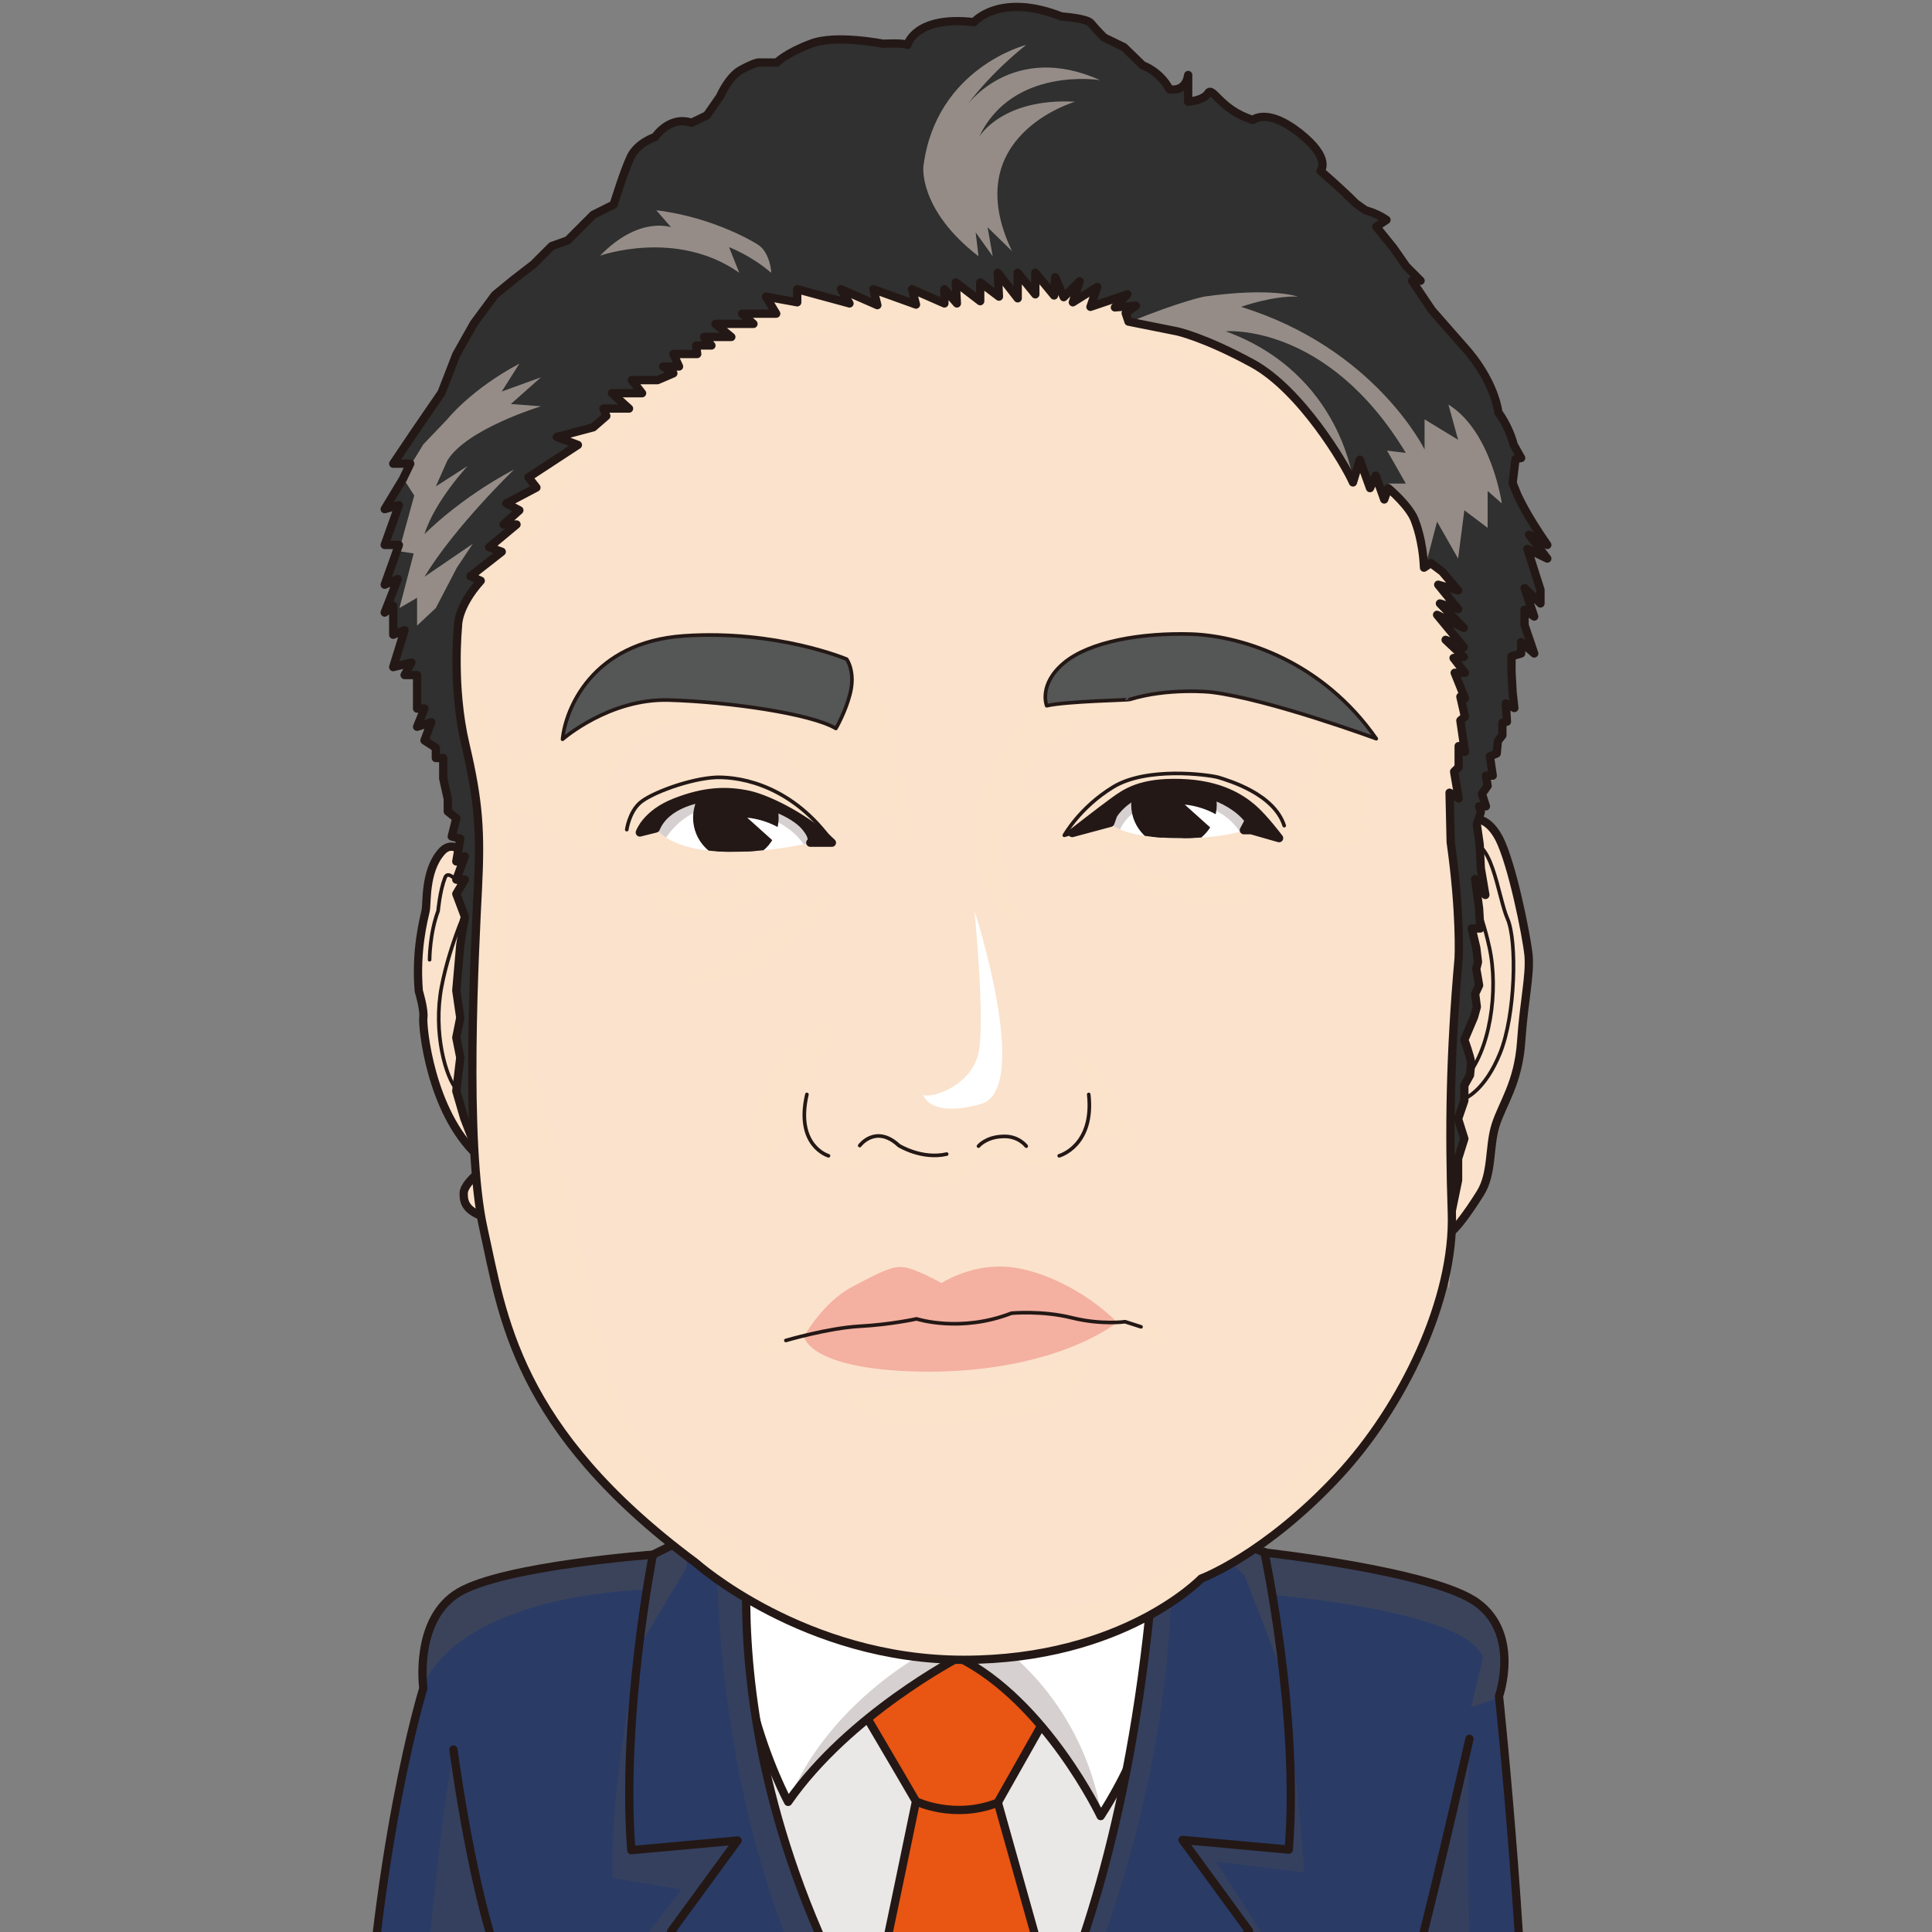<?xml version="1.0" encoding="utf-8"?>
<!-- Generator: Adobe Illustrator 23.0.6, SVG Export Plug-In . SVG Version: 6.00 Build 0)  -->
<svg version="1.1" id="レイヤー_1" xmlns="http://www.w3.org/2000/svg" xmlns:xlink="http://www.w3.org/1999/xlink" x="0px"
	 y="0px" viewBox="0 0 340 340" style="enable-background:new 0 0 340 340;" xml:space="preserve">
<rect x="0" y="0" width="340" height="340" fill="#808080" stroke="none"/>
<style type="text/css">
	.st0{clip-path:url(#SVGID_2_);}
	.st1{fill:#FFFFFF;}
	.st2{opacity:0.2;fill:#998A8A;}
	.st3{fill:#E95513;}
	.st4{fill:none;stroke:#231815;stroke-width:1.456;stroke-linecap:round;stroke-linejoin:round;stroke-miterlimit:10;}
	.st5{opacity:0.4;fill:#998A8A;}
	.st6{fill:#FBE2CC;}
	.st7{opacity:0.4;fill:#FBE2CC;}
	.st8{fill:#2A3B66;}
	.st9{opacity:0.45;fill:#504F4F;}
	.st10{opacity:0.3;fill:#504F4F;}
	.st11{fill:none;stroke:#231815;stroke-width:0.637;stroke-linecap:round;stroke-linejoin:round;stroke-miterlimit:10;}
	.st12{fill:#2F302F;}
	.st13{fill:#958C87;}
	.st14{opacity:0.33;fill:#FBE2CC;}
	.st15{fill:#F4B0A1;}
	.st16{opacity:0.4;clip-path:url(#SVGID_4_);fill:#998A8A;}
	
		.st17{clip-path:url(#SVGID_4_);fill:#231815;stroke:#231815;stroke-width:1.456;stroke-linecap:round;stroke-linejoin:round;stroke-miterlimit:10;}
	.st18{clip-path:url(#SVGID_4_);fill:#FFFFFF;}
	.st19{opacity:0.4;clip-path:url(#SVGID_6_);fill:#998A8A;}
	
		.st20{clip-path:url(#SVGID_6_);fill:#231815;stroke:#231815;stroke-width:1.456;stroke-linecap:round;stroke-linejoin:round;stroke-miterlimit:10;}
	.st21{clip-path:url(#SVGID_6_);fill:#FFFFFF;}
	.st22{fill:#231815;stroke:#231815;stroke-width:1.456;stroke-linecap:round;stroke-linejoin:round;stroke-miterlimit:10;}
	.st23{fill:#555656;stroke:#231815;stroke-width:0.637;stroke-linecap:round;stroke-linejoin:round;stroke-miterlimit:10;}
</style>
<g>
	<g>
		<defs>
			<rect id="SVGID_1_" x="47.4" y="257.5" width="241.5" height="83.5"/>
		</defs>
		<clipPath id="SVGID_2_">
			<use xlink:href="#SVGID_1_"  style="overflow:visible;"/>
		</clipPath>
		<g class="st0">
			<path class="st1" d="M132.6,264.8h71.3l15.1,20.8c0,0-19,83.6-50.4,99.7c0,0-29.5-31.7-44-74.4c-0.6-1.9-1.4-32.9-1.4-32.9
				L132.6,264.8z"/>
			<path class="st2" d="M132.6,264.8h71.3l15.1,20.8c0,0-19,83.6-50.4,99.7c0,0-29.5-31.7-44-74.4c-0.6-1.9-1.4-32.9-1.4-32.9
				L132.6,264.8z"/>
			<g>
				<path class="st3" d="M150.1,298.1c0,0,8.1,13.7,11.1,18.9c0,0-4.8,23.3-9.7,46.3l17,22.1l19.7-23.3l-12.6-44.9l10.8-19.1
					c0,0-2.1-6.5-17.9-6.5S150.1,298.1,150.1,298.1z"/>
				<path class="st4" d="M150.1,298.1c0,0,8.1,13.7,11.1,18.9c0,0-4.8,23.3-9.7,46.3l17,22.1l19.7-23.3l-12.6-44.9l10.8-19.1
					c0,0-2.1-6.5-17.9-6.5S150.1,298.1,150.1,298.1z"/>
				<path class="st4" d="M161.2,317c0,0,6.7,3.3,14.5,0.2"/>
			</g>
			<g>
				<g>
					<path class="st1" d="M168.7,291.7c0,0-19.3,10-30,25.4c0,0-14.7-26.9-6.1-52.3h71.3c0,0,7.8,26.9-10.2,54.8
						C193.7,319.6,184.1,299.4,168.7,291.7z"/>
					<path class="st5" d="M179.2,292.2c0,0,13.3-7.1,25.7-22.2c-0.5-3.3-1-5.2-1-5.2h-71.3c-0.5,1.4-0.9,2.9-1.2,4.3
						c6.4,7.5,16.2,16.4,29.9,22.6c0,0-16,8.9-22.6,25.4c10.7-15.4,30-25.4,30-25.4c15.4,7.7,25.1,27.9,25.1,27.9
						S192.4,304.4,179.2,292.2z"/>
					<path class="st4" d="M168.7,291.7c0,0-19.3,10-30,25.4c0,0-14.7-26.9-6.1-52.3h71.3c0,0,7.8,26.9-10.2,54.8
						C193.7,319.6,184.1,299.4,168.7,291.7z"/>
				</g>
				<g>
					<path class="st6" d="M168.7,291.7c0,0-22.5-9.2-36.1-26.9h71.3C203.9,264.8,194.1,282.5,168.7,291.7z"/>
					<path class="st7" d="M168.7,291.7c0,0-22.5-9.2-36.1-26.9h71.3C203.9,264.8,194.1,282.5,168.7,291.7z"/>
					<path class="st4" d="M168.7,291.7c0,0-22.5-9.2-36.1-26.9h71.3C203.9,264.8,194.1,282.5,168.7,291.7z"/>
				</g>
			</g>
			<path class="st8" d="M269,386.3c0-39-5.2-87.8-5.2-87.8s3.8-10.8-3.8-16.4c-7.5-5.6-37.6-8.9-37.6-8.9l-18.6-8.3
				C199,353.7,169,381.6,169,381.6c-48.3-61.5-36.4-116.8-36.4-116.8l-17.7,8.8c0,0-26.1,1.9-34.1,6.6s-6.3,16.9-6.3,16.9
				s-8.9,28.5-10.8,76.1v13.2H269z"/>
			<path class="st9" d="M219,277.2l6.9,17.8l-2-14.3c0,0,34.1,2.6,37.1,11l-2.1,8.7l4.9-1.6c0-0.2,0-0.3,0-0.3s3.8-10.8-3.8-16.4
				c-7.5-5.6-37.6-8.9-37.6-8.9l-15.1-6.8l0,0L219,277.2z"/>
			<path class="st9" d="M113.8,279.7l-1.4,10.2l8.1-13.5l2.3-6.8l-8,4c0,0-26.1,1.9-34.1,6.6s-6.3,16.9-6.3,16.9
				S78,281.7,113.8,279.7z"/>
			<path class="st10" d="M258.6,339.6c-0.6-14.6,0-33.7,0-33.7s-6.6,31.3-9.1,38.2l-1.8,19.7c0,0-21.9,3.2-37.1,4.9l-16.8,0.2
				c0,0,19.9-14.2,29.4-26.9l-9.2-14.4l15.5,1.9c0,0-1.1-17.5-3.1-27.5c0,0,0.8,18.1,0.2,23.6l-18.7-1.7l11.7,16
				c0,0-25.2,26.5-41.9,36.8c0,0,31.2-48.6,28.4-110.8l-2.3-1C199,353.7,169,381.6,169,381.6c-48.3-61.5-36.4-116.8-36.4-116.8
				l-6.5,3.2c-0.3,13.9,0.7,69.7,31.9,107.2c0,0-18-12-39.8-35.5l11.7-16l-18.7,1.7c0,0-0.7-22.4,1.3-35.7c0,0-5.2,23.8-4.7,40.8
				l12.1,2l-7.8,10.3c0,0,19.1,20.8,28.7,26.6c0,0-22.9,8.7-50.7-9.2L87,342.6c0,0-5.2-18.3-7.2-34.8c0,0-8.5,51-4.3,78.4h183.2
				C258.9,375.6,259.1,350.9,258.6,339.6z"/>
			<path class="st4" d="M269,386.3c0-39-5.2-87.8-5.2-87.8s3.8-10.8-3.8-16.4c-7.5-5.6-37.6-8.9-37.6-8.9l-18.6-8.3
				C199,353.7,169,381.6,169,381.6c-48.3-61.5-36.4-116.8-36.4-116.8l-17.7,8.8c0,0-26.1,1.9-34.1,6.6s-6.3,16.9-6.3,16.9
				s-8.9,28.5-10.8,76.1v13.2H269z"/>
			<path class="st4" d="M114.9,273.6c0,0-5.6,28.3-3.8,52l18.7-1.7l-11.7,16c0,0,25,29.1,50.8,41.8"/>
			<path class="st4" d="M222.5,273.1c0,0,6.2,28.8,4.3,52.4l-18.7-1.7l11.7,16c0,0-25,29.1-50.8,41.8"/>
			<path class="st4" d="M79.8,307.9c0,0,2.8,21.3,7.2,34.8l6.9,43.7"/>
			<path class="st4" d="M258.6,306c0,0-5,22.2-9.1,38.2l-3.8,42.1"/>
			<polygon class="st4" points="215.6,344.4 242.7,344.4 242.7,351.4 208.8,351.4 			"/>
		</g>
	</g>
	<g>
		<path class="st6" d="M258.6,144.3c0,0,2.8-1.3,5.2,3.2c2.3,4.5,4.8,16.9,5.2,20.6c0.3,3.7-0.8,7.9-1.3,15.2s-3.3,10.9-4.5,14.7
			c-1.2,3.8-0.5,8.5-2.7,12c-2.2,3.5-5,7.5-6.4,7.5s-1-48.5-1-48.5L258.6,144.3z"/>
		<path class="st7" d="M259,147.5c0,0,2.5,1.4,3.3,4.7c0.9,3.2,2.3,7.7,3,9.3c0.7,1.6,1,6.1,1,6.1l-0.2,5.1c0,0-1.2-8.5-3.5-13
			c-2.3-4.6-3.7-5.1-3.7-5.1s3.2,11,3.3,13.5s1.4,12.9-3.3,19.4l-2.3,2.6L259,147.5z"/>
		<path class="st11" d="M257.8,193.3c0,0,3.5-1.3,6.2-8s3-19.7,1.3-23.6c-1.7-3.8-2.8-15.5-7.5-12.9l1.2,9.4c0,0,1.4,0.9,3.1,8.5
			c1.7,7.6,0.1,18.4-4.3,23.1"/>
		<path class="st4" d="M258.6,144.3c0,0,2.8-1.3,5.2,3.2c2.3,4.5,4.8,16.9,5.2,20.6c0.3,3.7-0.8,7.9-1.3,15.2s-3.3,10.9-4.5,14.7
			c-1.2,3.8-0.5,8.5-2.7,12c-2.2,3.5-5,7.5-6.4,7.5s-1-48.5-1-48.5L258.6,144.3z"/>
		<path class="st6" d="M84.2,153.8c0,0-3.5-7.3-6.5-3.9c-3,3.4-2.5,9-2.8,10.4s-1.8,6.9-1.2,14.1c0,0,1,3.3,0.8,4.7
			s1.2,16.5,9.6,24.3v3.1c0,0-2.5,2-2.5,3.5c0,1.5,0.2,3.3,4.7,4.5C90.9,215.7,84.2,153.8,84.2,153.8z"/>
		<path class="st7" d="M82.7,158.3c0,0-2.5-4.5-4.3-4.4c0,0-1.3,3.6-1.3,5.9c0,0-1.4,4.7-1.5,7.9c-0.1,3.3,2.3-0.8,2.3-0.8l1.7-3.6
			c0,0-0.7-5.2,1.2-5.1l0.5,3.3c0,0-4,8.1-4.8,13.1s0.2,11.8,1.4,14.8c1.3,3,3.3,5.7,3.3,5.7l-1.3-3.7c0,0-3.1-4.5-2.8-14.1
			c0.4-9.7,5.6-16.5,5.6-16.5V158.3z"/>
		<path class="st4" d="M84.2,153.8c0,0-3.5-7.3-6.5-3.9c-3,3.4-2.5,9-2.8,10.4s-1.8,6.9-1.2,14.1c0,0,1,3.3,0.8,4.7
			s1.2,16.5,9.6,24.3v3.1c0,0-2.5,2-2.5,3.5c0,1.5,0.2,3.3,4.7,4.5C90.9,215.7,84.2,153.8,84.2,153.8z"/>
		<path class="st11" d="M75.6,168.9c0,0,0-4.6,1.5-8.6c0,0,0.3-3.5,1.2-5.8c0.8-2.3,4.5,3.8,4.5,3.8s-3.6,7.5-5.1,15.4
			c-1.5,7.9,0.7,16,2.8,18.2"/>
		<path class="st12" d="M83.4,201.2l-1.7-4.4l-1.4-4.8l0.7-5.9l-0.7-3.5l0.7-3.5l-0.7-4.8l0.7-8l0.8-5l-1.5-4l1.5-2.5h-1.5l1.5-4.1
			l-1.5,0.9l0.7-4l-1.5-0.4l0.8-3.2l-1.5-1.2v-2.2l-0.8-3.6v-3.6h-1.3v-1.8l-2-1.3l1.2-3.2l-2.5,0.8l1.3-3.2h-1.3v-2.7v-3.2h-2.2
			l1.2-2.2l-3.2,0.8l2-6.5l-2,0.8v-5.1l-1.5,1.2l2.3-5.9l-2.3,1l2.5-7h-2.5l2.5-7l-2.5,0.7l3.2-5.3l1.3-2.7h-3l3.7-5.5l4.8-7
			l2.6-6.7l3.1-5.5l3.7-5l3.3-2.7l3.5-2.7l3.2-3.2l2.8-1l4.5-4.5L108,36c0,0,1.8-5.9,3-8.4s4.3-3.5,4.3-3.5s2.5-3.8,6.4-2.5l2.7-1.3
			l2.3-3.3c0,0,1.5-3.5,3.7-4.7c2.2-1.2,3-1.3,3-1.3h3.3c0,0,1.7-1.7,6-3.3c4.3-1.7,12.7,0,12.7,0s3.5-0.2,4.3,0.2
			c0,0,1.3-5.2,11.7-4c0,0,4.5-5.3,15.4-1c0,0,4.5,0.3,5.2,1.2s2.3,2.5,2.3,2.5l3.5,1.7l3.3,3.2c0,0,3,1,4.7,4.2
			c0,0,2.8,0.7,3.3-2.5v2.5v2.2c0,0,2.7-0.2,3.5-1.5c0.8-1.3,2.2,3,7.9,4.7c0,0,2.5-2.2,8.2,2.3c5.7,4.5,3.7,6.7,3.7,6.7
			s3.2,2.7,6.2,5.7l1.7,1.2c0,0,2,0.5,3.7,1.7l-1.8,1.2l3,3.7l2.3,3.3l2.5,2.5h-1.5l3.5,5.2l5.7,6.5c0,0,5,5.2,6,11.5
			c0,0,1.8,2.3,2.7,5.7l1.3,2.3l-1,0.2l-0.5,4.2L267,87c0,0,1.5,3.5,5.3,8.9l-3.2-1.8l3.2,4.2l-3.5-1.7l2.3,7.2v2.4l-2.8-2.7l1.7,5
			l-1.7-1.2v2.7l1.7,5l-2.3-2v2l-1.7,0.5v2.7l0.2,3.7l0.3,2.7l-1.5-0.8l0.2,3.2l-0.8,0.2v2.2l-0.8,1l-0.2,2.2l-1.2,0.5l0.5,3.4h-1.2
			l0.3,1.8l-1,1.4l0.7,2.2h-1.2l0.3,1l-0.7,2.2l0.5,3.5l0.2,4.2l0.8,4.7l-1.8-2.8l0.7,5.2l0.2,3.5H259l0.8,3.4l0.3,2.5l-0.3,1.2
			l0.5,2.9l-0.7,1.5l0.3,2.3l-0.5,1.8l-1.7,4c0,0,1,2.7,1.2,4l-0.2,2.2l-1,1.8v2.7l-1.1,3.2l1.1,3.5l-1.1,3.5v3.8l-1.3,6.3
			L83.4,201.2z"/>
		<path class="st13" d="M78.7,73.8c0,0,4.2-5.3,12.7-9.8l-3.1,4.9l6.9-2.5l-5.3,4.7l5.3,0.4c0,0-13.2,4-16.5,9.6l-2,4.5l5.6-3.6
			c0,0-5.8,6.2-7.6,12c0,0,6-6.2,15.8-11.4c0,0-10.4,10-15.8,18.9l8.5-5.8l-2.8,4.2l-3.7,7.1l-3.3,3.1v-4.9l-3.1,1.8l2.5-9.6
			L70.2,97l2.7-9.8l-2-3.1l3.6-5.9L78.7,73.8z"/>
		<path class="st13" d="M238.2,85c0,0-2-19.2-22.5-26.7c0,0,17.8-1.6,31.7,21.4l-3.3-0.4l3.3,5.8h-3.1l3.1,7.6l3.3,7.5l2.2-8.4
			l3.7,6.5l1.1-8.5l4.1,3.1v-6.5l2.5,2.2c0,0-1.8-12.7-9.4-17.4l1.7,6.2l-5.9-3.6v5.3c0,0-8.7-17.8-32.3-25.1c0,0,5.6-2,10-1.8
			c0,0-4.6-1.7-16.5,0c0,0-4.1,0.8-13.2,4.5L238.2,85z"/>
		<path class="st13" d="M172.2,45.1c-10.6-8.2-9.7-15.8-9.7-15.8c2.2-17.4,18.1-21.4,18.1-21.4s-5.9,4.5-10.5,10.7
			c0,0,8.1-11.4,23.5-4.5c0,0-15.4-2.5-21.3,10c0,0,4-6.9,16.9-6.2c0,0-20.8,6-11.1,26.3l-4.3-4.2l0.9,5.1l-3-4.2L172.2,45.1z"/>
		<path class="st4" d="M83.4,201.2l-1.7-4.4l-1.4-4.8l0.7-5.9l-0.7-3.5l0.7-3.5l-0.7-4.8l0.7-8l0.8-5l-1.5-4l1.5-2.5h-1.5l1.5-4.1
			l-1.5,0.9l0.7-4l-1.5-0.4l0.8-3.2l-1.5-1.2v-2.2l-0.8-3.6v-3.6h-1.3v-1.8l-2-1.3l1.2-3.2l-2.5,0.8l1.3-3.2h-1.3v-2.7v-3.2h-2.2
			l1.2-2.2l-3.2,0.8l2-6.5l-2,0.8v-5.1l-1.5,1.2l2.3-5.9l-2.3,1l2.5-7h-2.5l2.5-7l-2.5,0.7l3.2-5.3l1.3-2.7h-3l3.7-5.5l4.8-7
			l2.6-6.7l3.1-5.5l3.7-5l3.3-2.7l3.5-2.7l3.2-3.2l2.8-1l4.5-4.5L108,36c0,0,1.8-5.9,3-8.4s4.3-3.5,4.3-3.5s2.5-3.8,6.4-2.5l2.7-1.3
			l2.3-3.3c0,0,1.5-3.5,3.7-4.7c2.2-1.2,3-1.3,3-1.3h3.3c0,0,1.7-1.7,6-3.3c4.3-1.7,12.7,0,12.7,0s3.5-0.2,4.3,0.2
			c0,0,1.3-5.2,11.7-4c0,0,4.5-5.3,15.4-1c0,0,4.5,0.3,5.2,1.2s2.3,2.5,2.3,2.5l3.5,1.7l3.3,3.2c0,0,3,1,4.7,4.2
			c0,0,2.8,0.7,3.3-2.5v2.5v2.2c0,0,2.7-0.2,3.5-1.5c0.8-1.3,2.2,3,7.9,4.7c0,0,2.5-2.2,8.2,2.3c5.7,4.5,3.7,6.7,3.7,6.7
			s3.2,2.7,6.2,5.7l1.7,1.2c0,0,2,0.5,3.7,1.7l-1.8,1.2l3,3.7l2.3,3.3l2.5,2.5h-1.5l3.5,5.2l5.7,6.5c0,0,5,5.2,6,11.5
			c0,0,1.8,2.3,2.7,5.7l1.3,2.3l-1,0.2l-0.5,4.2L267,87c0,0,1.5,3.5,5.3,8.9l-3.2-1.8l3.2,4.2l-3.5-1.7l2.3,7.2v2.4l-2.8-2.7l1.7,5
			l-1.7-1.2v2.7l1.7,5l-2.3-2v2l-1.7,0.5v2.7l0.2,3.7l0.3,2.7l-1.5-0.8l0.2,3.2l-0.8,0.2v2.2l-0.8,1l-0.2,2.2l-1.2,0.5l0.5,3.4h-1.2
			l0.3,1.8l-1,1.4l0.7,2.2h-1.2l0.3,1l-0.7,2.2l0.5,3.5l0.2,4.2l0.8,4.7l-1.8-2.8l0.7,5.2l0.2,3.5H259l0.8,3.4l0.3,2.5l-0.3,1.2
			l0.5,2.9l-0.7,1.5l0.3,2.3l-0.5,1.8l-1.7,4c0,0,1,2.7,1.2,4l-0.2,2.2l-1,1.8v2.7l-1.1,3.2l1.1,3.5l-1.1,3.5v3.8l-1.3,6.3
			L83.4,201.2z"/>
		<path class="st6" d="M257.8,118.4H256l1.8,4.5l-0.8-0.3l0.8,3.5l-0.8,0.7l0.8,5.5l-1.1-1v3.7l-0.8,0.8l0.8,4.7l-1.6-1l0.2,8.7
			c1.8,12.7,1.4,20.4,1.4,20.4c-1.5,16.9-1.7,29.9-1.2,44.9c0.5,15-7.2,32.2-17.9,44c-14.4,15.7-26.2,20.4-26.2,20.4
			s-13.7,14.3-41.8,14.3S122.4,275,122.4,275c-31.8-23.6-33.9-43.5-37.3-58.7s-1.5-49.8-1-59.9c0.5-10,0.2-15.2-2.2-25.4
			s-1.3-20.8-1.3-20.8s-0.2-3.3,4-8l-1.8-0.8l5.5-4.3l-2.2-0.8l4.8-4h-2.3l2.8-2.5l-2.3-1.2l5.3-2.8L93,84l8.7-5.7L98,76.9l6.4-1.7
			l2.3-2l-0.5-1.3h4.5l-3-2.7h5.3l-1.8-2.3h4.5l2.8-1.2l-1.8-1.2h2.8l-1-2.2h4.2l-0.2-1.5h2.7l-1.3-1.5h4.8l-2.8-2.3h6.7l-2-1.8h6
			l-1.8-3l5.5,1v-2.3l9.2,2.5l-1.5-2.5l6.4,2.8l-0.7-2.8l7.5,2.7l-0.7-2.7l5.7,2.5v-2.5l2.2,2.5l-0.2-3.7l4.3,3.3v-3.3l3.3,2.5
			l-0.2-4.2l3.5,4.5V48l3.1,3.8V48l3.3,4l0.2-3.2l1.5,3.5l2.8-2.8l-1.2,3.7l4.3-2.7l-1.2,3.5l6.5-2.2l-2.2,2.3l3.7-0.3l-1.8,1.3
			l0.5,1.5l8.5,1.7c0,0,4.8,1,13.4,5.7c8.5,4.7,16.2,17.7,17.6,20.9l1.2-4l1.8,5l1-2.2l1.5,4.2l0.7-2c0,0,4,3.3,4.8,6
			c0,0,1.3,3.2,1.5,8l1.2-0.8l2,1.5l2.8,3.3l-3.5-1l3.5,4.3l-3.2-1l4.2,4.3l-4.7-2.3l4.7,5.7l-3.2-1.3l3.2,3l-1.8,0.2L257.8,118.4z"
			/>
		<path class="st14" d="M255.5,213.5c-0.5-15-0.2-28,1.2-44.9c0,0,0.4-6.7-1-18c-2.1,5.1-5.8,12.3-10.6,16.6c-8,7.1-21.2,10-28.3,8
			c-7.2-2-15.7-6.9-18.3-5.2c-1.6,1.1,0.4,11.2,16.5,26.1c16,14.9,24.1,16,33,19.8c4.3,1.8,6.2,6.6,7,11
			C255.4,222.1,255.6,217.5,255.5,213.5z"/>
		<path class="st7" d="M145.8,157.2c0,0-9.7,6.9-17.4,11.4c-5.4,3.1-8.9,3-8,3.8c0.9,0.8,6.1,1.3,12.6-2.3
			C139.5,166.4,148.9,157.3,145.8,157.2z"/>
		<path class="st7" d="M146.4,182.9c0,0-5.1,6.6-4.9,14.4c0,0,0.3,3.9,4.3,6.1c0,0,2.9,1.4,5.5-1.7c2.6-3.1,5.6-1,6.5-0.4
			c0.9,0.6,5.9,4,14.4,0.4c0,0,2.4-2.1,6.1-1.5c0,0,1.2,0.5,2.3,1.5c1.1,1,3.8,2.8,6.7,1.4s4.7-4.4,4.3-10.4c0,0-0.2-3.1-2.5-7.2
			c-2.4-4.1,4.1,2.5,5.7,4.8c1.6,2.3,5.3,10.8,5.1,12.5c-0.2,1.7-2.1-1.9-7.1-4.6c0,0-2,5.5-5,6.9s-10.7-1.8-14.6-2
			c0,0-0.8,0.2-2.4,2.3c-1.6,2.1-2.9,4-5.3,2.9c-2.3-1.1-3.6-3.5-7.1-4.7c-3.6-1.2-6.5,1.5-8.4,2.2c-1.5,0.5-7.2,1.2-9.1-7.5v-2.3
			c0,0-1.2,1.4-3.8,5.1c-2.6,3.7-4.1,4.7-5.1,2.6c-1.9-4.1,5.4-23.4,14.6-23.4C146.4,180,148.3,179.9,146.4,182.9z"/>
		<path class="st7" d="M133.3,237.8c0,0,0.6-2,5.8-4.3c5.2-2.3,7,0.1,18.2-1.9c1.2-0.2,4.6-0.5,4.6-0.5s4,1.1,7.2,1.1
			c3.2,0,7.6-2.3,9.1-2.3c1.6,0,4.2,0.4,9.7,1.2c5.5,0.9,9,0.9,10.5,0.5c1.4-0.3,4.9,2.2,4.9,2.2s1.8,1.2,1.7,2.2
			c-0.1,0.9-5-2.1-7.4-2.2c-2.3-0.1-2,0.7-10.3-0.8l-7.5-0.9c0,0-4.9,2.4-11.8,2.2c-6.9-0.1-7.1-0.6-7.1-0.6s-12.5,1.4-13.6,1.7
			c-1.1,0.2-9.7,1.9-10.9,2.3C135.2,238.2,133.3,239,133.3,237.8z"/>
		<path class="st7" d="M150.1,245.6c0,0,5.3-1.2,8.1-1.4c2.8-0.2,6.5,1,13.9,0c7.5-1,14-5.1,16.9-5c2.9,0.1,2.3,3.2-0.6,6.5
			c-2.9,3.2-12.7,3.8-19.4,4.5C162.4,250.7,150.2,252.3,150.1,245.6z"/>
		<path class="st7" d="M239.1,134.8c0.2-2,3.6-4,3.2-4.7s-15.7-15.8-31.6-17.1c-15.9-1.2-26.4,7.8-26.4,7.8s-12.3,13.7-12.8,25.7
			c-0.4,12,8.5,16.4,8.5,16.4s-5-9.6-3.6-16.9c0,0,3-2.3,10.9-2.8c0,0-0.9,4.5-0.8,5.1c0.1,0.6,1.6,0,1.6,0s4.7,3.8,10.6,6.6
			c5.9,2.8,12.3,4.6,16.4,4.2c4.1-0.3,8.5-4.3,8.5-5.2c0-0.9-2.9,1.1-8.4,1.6c-5.5,0.4-14.4-1.9-22.1-5.6c0,0,1-1.9,4.5-1.6
			c3.5,0.3,7.9,2.7,14.8,1.6c6.9-1.1,8.4-2.4,8.4-2.4s4.7,1.3,6.4,1.7s8.4,0,10.9-0.8c3.9-1.3,1.3-3.9,2.1-5.1
			C242.3,139.9,238.9,136.8,239.1,134.8z M227.1,143.9c-2.7-1.1-2.7-5.6-12.3-7.7c-9.6-2.1-16.5,0-16.5,0s-3.3,1.1-6.7,2.1
			c-3.3,1-14.6,3.5-11.1-2.1c3.5-5.5,6.9-8.9,14.8-10.8c0,0,1.6-0.7,6.5-0.4c0,0,3.6-1.2,8.6-3.2c5-2,15.1,3.7,19.4,8.3
			c0,0,5.7,5.6-1.8,8.1c-1.3,0.4,4.2,3.6,4.5,4.4C232.7,143.4,229.8,145,227.1,143.9z"/>
		<path class="st7" d="M253.1,108.4l4.7,2.3l-4.2-4.3l3.2,1l-3.5-4.3l3.5,1l-2.8-3.3l-2-1.5l-1.2,0.8c-0.2-4.8-1.5-8-1.5-8
			c-0.8-2.7-4.8-6-4.8-6l-0.7,2l-1.5-4.2l-1,2.2l-1.8-5l-1.2,4c-1.3-3.2-9-16.2-17.6-20.9c-8.5-4.7-13.4-5.7-13.4-5.7l-8.5-1.7
			l-0.5-1.5l1.8-1.3l-3.7,0.3l2.2-2.3l-6.5,2.2l1.2-3.5l-4.3,2.7l1.2-3.7l-2.8,2.8l-1.5-3.5l-0.2,3.2l-3.3-4v3.8l-3.1-3.8v4.5
			l-3.5-4.5l0.2,4.2l-3.3-2.5V53l-4.3-3.3l0.2,3.7l-2.2-2.5v2.5l-5.7-2.5l0.7,2.7l-7.5-2.7l0.7,2.8l-6.4-2.8l1.5,2.5l-9.2-2.5v2.3
			l-5.5-1l1.8,3h-6l2,1.8h-6.7l2.8,2.3h-4.8l1.3,1.5h-2.7l0.2,1.5h-4.2l1,2.2h-2.8l1.8,1.2l-2.8,1.2h-4.5l1.8,2.3h-5.3l3,2.7h-4.5
			l0.5,1.3l-2.3,2L98,76.9l3.7,1.3L93,84l1.5,1.8l-5.3,2.8l2.3,1.2l-2.8,2.5h2.3l-4.8,4l2.2,0.8l-5.5,4.3l1.8,0.8c-4.2,4.7-4,8-4,8
			s-1,10.6,1.3,20.8s2.7,15.4,2.2,25.4c-0.5,10-2.3,44.6,1,59.9s5.5,35.1,37.3,58.7c0,0,19.1,17.1,47.1,17.1s41.8-14.3,41.8-14.3
			s13.8-7.3,26.2-20.4c6.1-6.5,12.6-16.4,15-26.5c-11.7,19.9-34.1,37.7-46,45.7c-13.9,9.4-28.3,5.3-38.5,4.5
			c-10.3-0.9-18.5,1.6-23.2,0s-20.7-9.6-30.7-24.6c-10-15-11.8-40.5-15.2-51c-3.3-10.5-10.3-31.7-10.5-36.8c-0.2-5.1,0-26.3,2-26.1
			s4.8,2.2,4.8,2.2l0,0c3.5,4.1,9.1,5.5,10.3,5.1c1.4-0.6,1.6-2.4,1.6-2.4s-3.2,0-0.4-8.9c2.8-8.9,11.4-14,21.7-12.3
			s14.5,16.3,14.5,16.3s-5-4.8-11.7-6.4c-6.7-1.6-15,1.2-18.6,3.6c-3.5,2.4-4,7.2-4,7.8c0,0.6,1.8-0.4,1.8-0.4l2.3,0.4l1.1,0.8
			c11.1,6,18.9,4.4,18.9,4.4s-5.2,4.6-10.3,4.6s-7.6-2.7-8.1-1.3c-0.6,1.3,1.7,5.2,6.8,5.2s9.8-1.4,15.2-4.6
			c5.3-3.1,10.3-8.3,10.3-8.3l-1.6-3.7c0,0,4.4,2.3,6.4,2.4s5.5-5.4,5.5-5.4l2.8,11.2c0.7-12-2.8-24.1-3.8-28.4
			c-1-4.3-6.8-8.5-6.8-8.5s-23-1.4-31,0c-8,1.4-16.7,8.9-16.7,8.9s-2.7,2.2-5.1,5.2v0c-10,13.1-12.6-12.4-12.2-18.5
			c0.4-6.1,16-26.7,18.5-29.8c2.5-3.1,22.1-17.4,29-20.1c7-2.7,22.7-4.9,35-5.6s24.4,2.2,24.4,2.2s21.3,2.9,35,14.7
			c0,0,7.9,7.8,10.6,12.5l2.2,4.7l0.4-2.9l3.1,3.6l0-1.8l2.5,3.6l1.1-1.6c0,0,2.9,2.9,3.3,9.6c0,0,2,5.6,2.7,12.1
			c0.6,5.9,1.7,18.2,3.5,26.7l1.3,0.8l-0.8-4.7l0.8-0.8v-3.7l1.1,1l-0.8-5.5l0.8-0.7l-0.8-3.5l0.8,0.3l-1.8-4.5h1.8l-1.8-2.5
			l1.8-0.2l-3.2-3l3.2,1.3L253.1,108.4z"/>
		<path class="st15" d="M196.6,232.7c-5.7-5.7-14.2-9.7-20.2-9.8c-6-0.2-10.7,2.9-10.7,2.9s-4.8-2.7-6.8-2.8c-1.9-0.2-3.9,0.8-9,3.5
			c-5.1,2.7-8.4,8.7-8.4,8.7s0.7,6.1,22,6.2C186.4,241.3,196.6,232.7,196.6,232.7z"/>
		<g>
			<defs>
				<path id="SVGID_3_" d="M218.9,146.1c0,0-3.1,1.4-11.1,1.4c-10.8,0-12.4-2.7-12.4-2.7s2.3-8,12.4-7
					C217.6,138.7,222,142.7,218.9,146.1z"/>
			</defs>
			<use xlink:href="#SVGID_3_"  style="overflow:visible;fill:#FFFFFF;"/>
			<clipPath id="SVGID_4_">
				<use xlink:href="#SVGID_3_"  style="overflow:visible;"/>
			</clipPath>
			<path class="st16" d="M196.8,147c0,0,0.9-6,10.1-5.9s11.6,5.9,11.6,5.9l3.4-3.4c0,0-3.5-6.3-15.4-6.7
				c-11.9-0.4-14.5,9.7-14.5,9.7L196.8,147z"/>
			<circle class="st17" cx="206.6" cy="141.6" r="6.8"/>
			<path class="st18" d="M208.5,141.6c0,0,3.7,0.2,7,2.7l-2.1,1.7L208.5,141.6z"/>
		</g>
		<g>
			<defs>
				<path id="SVGID_5_" d="M115.5,145.8c0,0,1.9,3.4,10.3,4s16.9-1.5,16.9-1.5l2.2-0.4c0,0-5.7-6.7-14.7-7.9
					C121.2,138.7,115.9,142.9,115.5,145.8z"/>
			</defs>
			<use xlink:href="#SVGID_5_"  style="overflow:visible;fill:#FFFFFF;"/>
			<clipPath id="SVGID_6_">
				<use xlink:href="#SVGID_5_"  style="overflow:visible;"/>
			</clipPath>
			<path class="st19" d="M116.1,149.3c0,0,3.8-8.7,12.8-7.1s11.8,4.8,13.4,7.8l5.6-2.4c0,0-7.4-8.3-18.4-10.6
				c-10.9-2.3-18.4,9.6-18.4,9.6L116.1,149.3z"/>
			<circle class="st20" cx="129.5" cy="143.9" r="6.8"/>
			<path class="st21" d="M131.5,143.9c0,0,3.7,0.2,7,2.7l-2.1,1.7L131.5,143.9z"/>
		</g>
		<path class="st4" d="M257.8,118.4H256l1.8,4.5l-0.8-0.3l0.8,3.5l-0.8,0.7l0.8,5.5l-1.1-1v3.7l-0.8,0.8l0.8,4.7l-1.6-1l0.2,8.7
			c1.8,12.7,1.4,20.4,1.4,20.4c-1.5,16.9-1.7,29.9-1.2,44.9c0.5,15-8.5,34-20.1,46.4c-12.9,13.8-24,17.9-24,17.9
			s-13.7,14.3-41.8,14.3S122.4,275,122.4,275c-31.8-23.6-33.9-43.5-37.3-58.7s-1.5-49.8-1-59.9c0.5-10,0.2-15.2-2.2-25.4
			s-1.3-20.8-1.3-20.8s-0.2-3.3,4-8l-1.8-0.8l5.5-4.3l-2.2-0.8l4.8-4h-2.3l2.8-2.5l-2.3-1.2l5.3-2.8L93,84l8.7-5.7L98,76.9l6.4-1.7
			l2.3-2l-0.5-1.3h4.5l-3-2.7h5.3l-1.8-2.3h4.5l2.8-1.2l-1.8-1.2h2.8l-1-2.2h4.2l-0.2-1.5h2.7l-1.3-1.5h4.8l-2.8-2.3h6.7l-2-1.8h6
			l-1.8-3l5.5,1v-2.3l9.2,2.5l-1.5-2.5l6.4,2.8l-0.7-2.8l7.5,2.7l-0.7-2.7l5.7,2.5v-2.5l2.2,2.5l-0.2-3.7l4.3,3.3v-3.3l3.3,2.5
			l-0.2-4.2l3.5,4.5V48l3.1,3.8V48l3.3,4l0.2-3.2l1.5,3.5l2.8-2.8l-1.2,3.7l4.3-2.7l-1.2,3.5l6.5-2.2l-2.2,2.3l3.7-0.3l-1.8,1.3
			l0.5,1.5l8.5,1.7c0,0,4.8,1,13.4,5.7c8.5,4.7,16.2,17.7,17.6,20.9l1.2-4l1.8,5l1-2.2l1.5,4.2l0.7-2c0,0,4,3.3,4.8,6
			c0,0,1.3,3.2,1.5,8l1.2-0.8l2,1.5l2.8,3.3l-3.5-1l3.5,4.3l-3.2-1l4.2,4.3l-4.7-2.3l4.7,5.7l-3.2-1.3l3.2,3l-1.8,0.2L257.8,118.4z"
			/>
		<path class="st22" d="M112.6,146.5c0,0,1.1-3.3,6.2-5.3s9-2.2,13.1-1.3c3.8,0.9,10.4,4.4,14.5,8.4h-3.8c0,0,0.9-0.6-0.7-2.6
			c-1.5-2-5.8-4.5-14-5.7c0,0-10-0.2-12.5,5.8L112.6,146.5z"/>
		<path class="st11" d="M110.3,146c0,0,0.4-3,2.3-4.7s8.8-4.3,13.5-4.5c4.7-0.1,13.5,1.7,20.4,11.4"/>
		<path class="st22" d="M195.9,143.4c0,0,3.2-5.6,11.6-4.7c9.5,1,12.3,5.7,12.3,5.7l-0.9,1.7h1.3l4.9,1.4c0,0-2.7-3.6-4.7-5.3
			c-2-1.7-5.7-4.2-12.7-4.4c-7-0.2-9.6,1.7-11.8,3.3s-7.2,5.5-7.2,5.5l6.7-1.8L195.9,143.4z"/>
		<path class="st11" d="M188.7,146.6l-1.4,0.4c0,0,2.7-4.9,8.6-8.5c5.9-3.6,16.6-2.2,18.5-1.7c1.9,0.6,9.8,2.9,11.6,8.5"/>
		<path class="st23" d="M99,130.1c0,0,8.2-7.2,18.7-6.9c10.5,0.3,25.1,2.4,29.4,5c0,0,1.7-2.9,2.5-6.1c1-3.9-0.6-6.1-0.6-6.1
			s-12.3-5.2-28.6-4.1S99.5,124.9,99,130.1z"/>
		<path class="st23" d="M184.2,124.2c0,0-1.5-3.7,3-7.5c4.5-3.8,13.7-5.4,22.7-5.1c9,0.4,22.9,4.9,32.3,18.4c0,0-19-7-29.1-8.2
			c0,0-7.5-0.8-14.3,1.3C198.8,123.2,187.6,123.4,184.2,124.2z"/>
		<path class="st11" d="M151.3,201.6c0,0,2.8-3.8,6.9,0c0,0,4,2.5,8.4,1.5"/>
		<path class="st11" d="M172.2,201.7c0,0,1.3-1.6,4.2-1.7c2.8-0.2,4.2,1.7,4.2,1.7"/>
		<path class="st11" d="M145.8,203.4c0,0-5.9-1.7-3.8-10.8"/>
		<path class="st11" d="M186.4,203.4c0,0,6.2-1.7,5.2-10.8"/>
		<path class="st11" d="M138.3,235.9c0,0,7.5-2.2,13-2.5c5.5-0.3,10-1.3,10-1.3s7.7,2.5,16.7-1c0,0,5.4-0.5,10.6,0.8
			s9.4,0.7,9.4,0.7l2.8,0.9"/>
		<path class="st1" d="M171.5,160.3c0,0,1.9,19.4,0.7,25c-1.2,5.6-7.9,8-9.7,7.4c0,0,1,4.1,10.1,1.6
			C181.7,191.7,171.5,160.3,171.5,160.3z"/>
		<path class="st13" d="M133.3,43c0,0-7.3-4.7-17.8-6l2.6,3c0,0-5.6-2.1-12.5,5c0,0,13.4-4.8,24.5,3l-1.8-4.5c0,0,3.8,1.4,7.4,4.5
			C135.8,48,135.5,44.3,133.3,43z"/>
	</g>
</g>
<g>
</g>
<g>
</g>
<g>
</g>
<g>
</g>
<g>
</g>
<g>
</g>
<g>
</g>
<g>
</g>
<g>
</g>
<g>
</g>
<g>
</g>
<g>
</g>
<g>
</g>
<g>
</g>
<g>
</g>
</svg>
